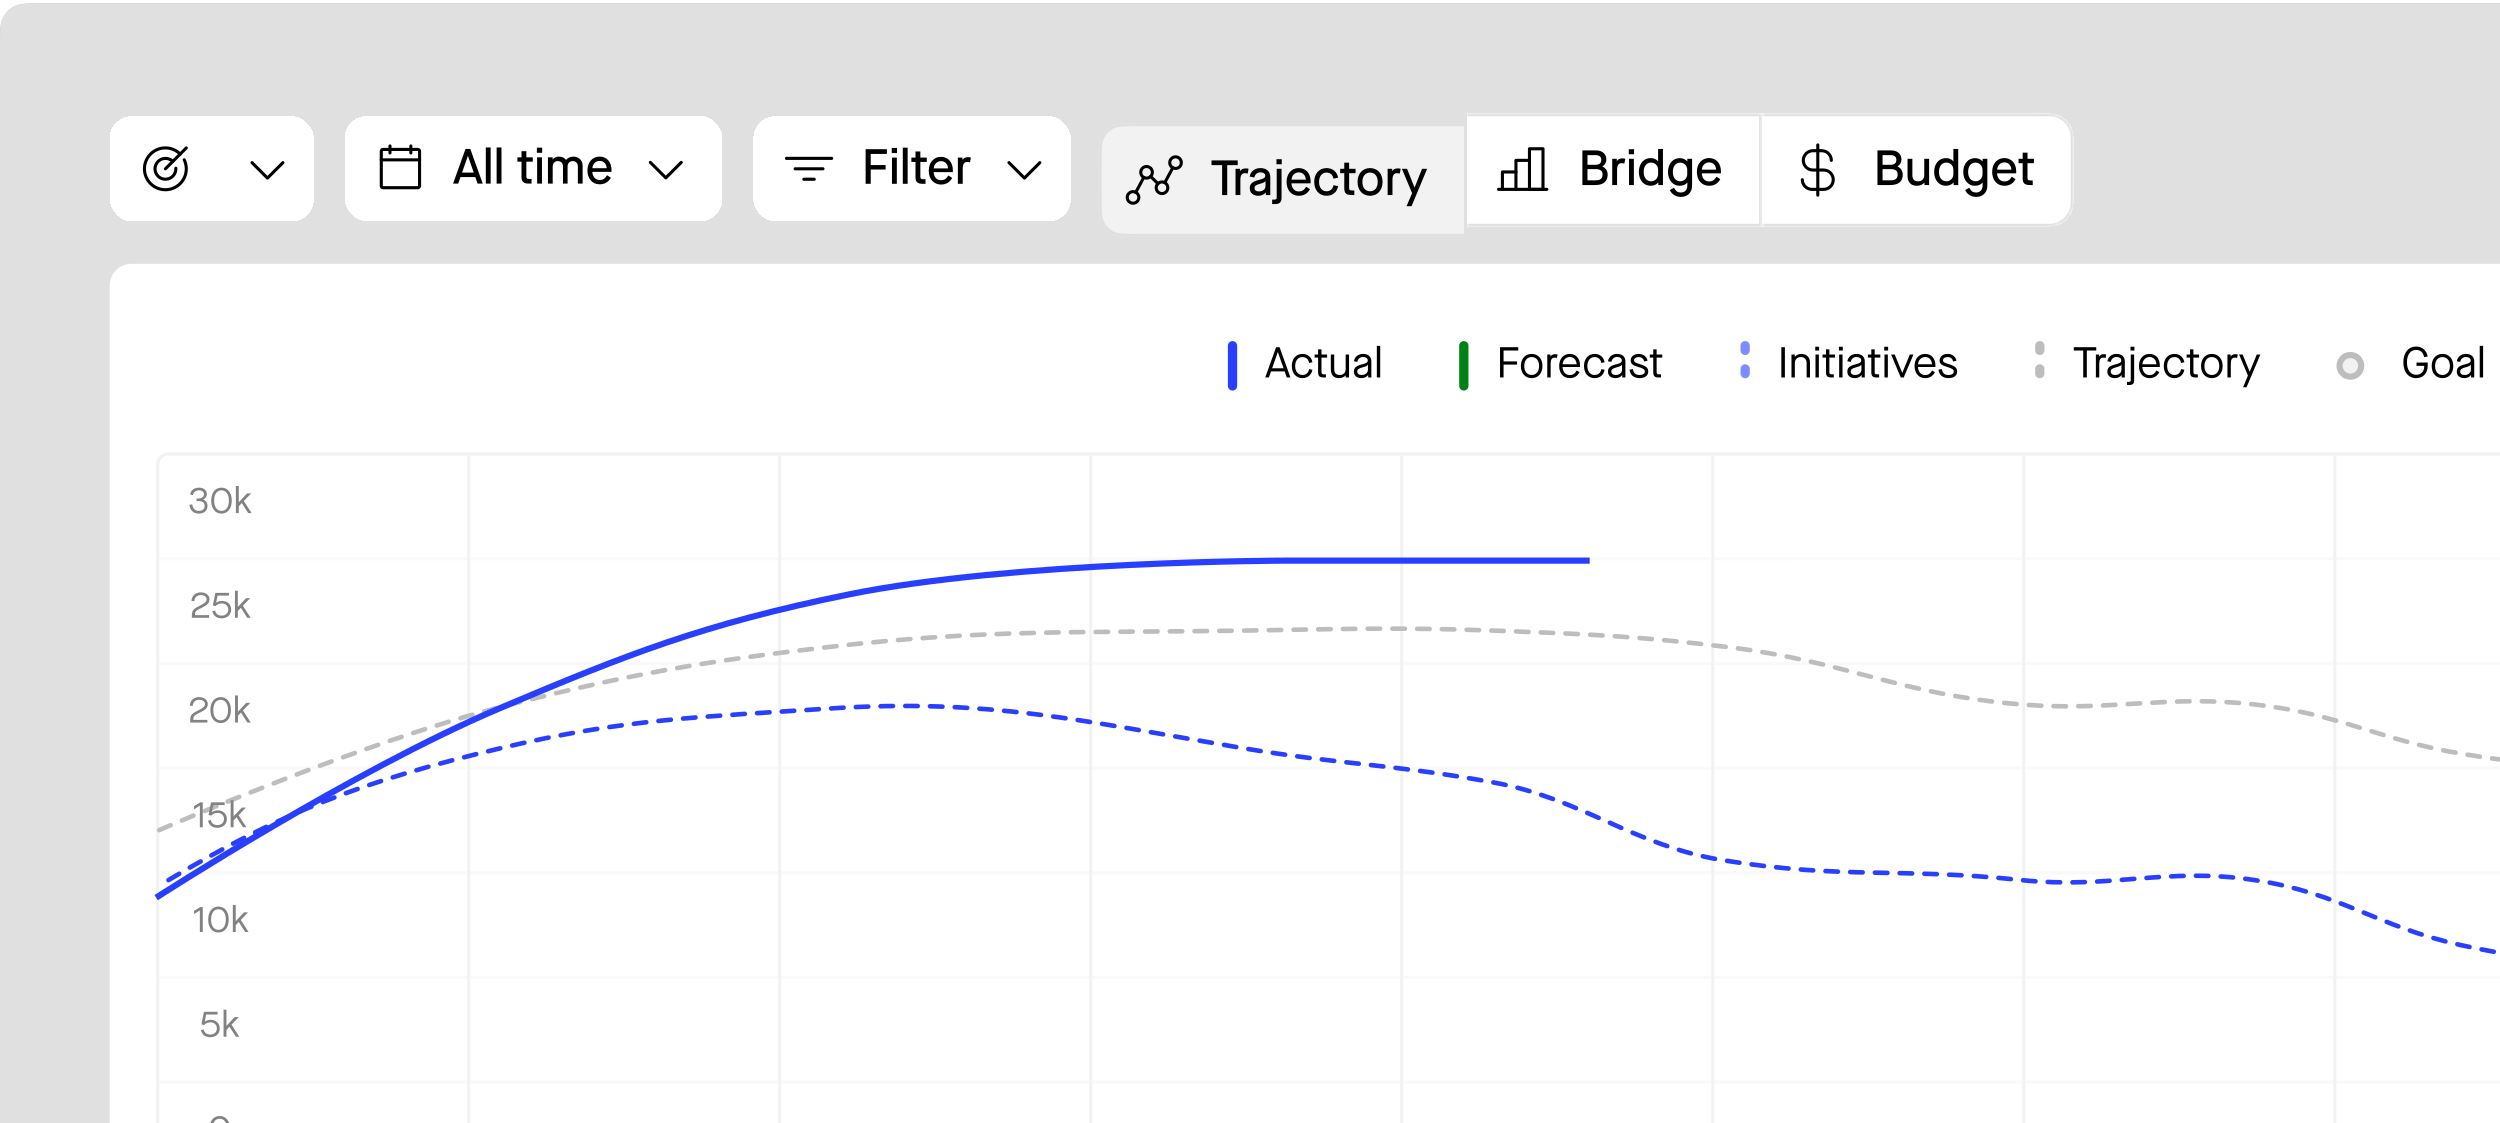 <?xml version="1.0" encoding="UTF-8"?> <svg xmlns="http://www.w3.org/2000/svg" width="750" height="337" viewBox="0 0 750 337" fill="none"><g filter="url(#filter0_d_6198_173299)"><g clip-path="url(#clip0_6198_173299)"><path d="M0 12.8C0 8.32 0 6.079 0.872 4.368C1.639 2.863 2.863 1.639 4.368 0.872C6.079 0 8.32 0 12.8 0H750V336H0V12.8Z" fill="#BDBDBD"></path><path d="M0 8C0 3.582 3.582 0 8 0H859V496H0V8Z" fill="#E0E0E0"></path><rect x="32.464" y="77.672" width="1191.07" height="310.755" rx="6.957" fill="white"></rect><rect x="32.464" y="77.672" width="1191.07" height="310.755" rx="6.957" stroke="#E0E0E0" stroke-width="0.928"></rect><line x1="369.757" y1="102.718" x2="369.757" y2="114.777" stroke="#283FFF" stroke-width="2.783" stroke-linecap="round"></line><path d="M386.029 112.248L385.393 110.416H381.302L380.666 112.248H379.562L382.835 103.157H383.874L387.133 112.248H386.029ZM381.64 109.481H385.068L383.367 104.624H383.341L381.64 109.481ZM390.721 112.442C388.838 112.442 387.539 110.975 387.539 108.806C387.539 106.637 388.838 105.17 390.721 105.17C392.305 105.17 393.461 106.144 393.721 107.676L392.734 107.884C392.539 106.754 391.799 106.118 390.721 106.118C389.422 106.118 388.552 107.183 388.552 108.806C388.552 110.429 389.422 111.494 390.721 111.494C391.799 111.494 392.539 110.858 392.734 109.728L393.721 109.936C393.461 111.468 392.305 112.442 390.721 112.442ZM398.132 106.274H396.444V110.676C396.444 111.118 396.626 111.3 397.197 111.3H397.769V112.248H397.12C395.873 112.248 395.431 111.832 395.431 110.663V106.274H394.392V105.365H395.431V103.806H396.444V105.365H398.132V106.274ZM401.676 112.442C400.144 112.442 399.248 111.494 399.248 109.832V105.365H400.261V109.689C400.261 110.91 400.806 111.494 401.975 111.494C403.027 111.494 403.702 110.767 403.702 109.689V105.365H404.715V112.248H403.728V111.611H403.702C403.274 112.118 402.508 112.442 401.676 112.442ZM408.429 112.442C407.04 112.442 406.169 111.689 406.169 110.494C406.169 109.326 406.858 108.728 408.585 108.313C409.91 107.988 410.338 107.702 410.338 107.144C410.338 106.507 409.78 106.092 408.923 106.092C408.014 106.092 407.377 106.65 407.195 107.572L406.169 107.378C406.403 106.027 407.481 105.17 408.923 105.17C410.468 105.17 411.403 106.027 411.403 107.403V112.248H410.455V111.52H410.429C410.04 112.092 409.299 112.442 408.429 112.442ZM408.507 111.494C409.611 111.494 410.39 110.832 410.39 109.923V108.378H410.364C410.221 108.715 409.78 108.949 408.858 109.183C407.65 109.494 407.182 109.832 407.182 110.429C407.182 111.118 407.65 111.494 408.507 111.494ZM413.049 112.248V102.767H414.062V112.248H413.049Z" fill="black"></path><line x1="439.151" y1="102.718" x2="439.151" y2="114.777" stroke="#008113" stroke-width="2.783" stroke-linecap="round"></line><path d="M450.008 112.248V103.157H455.476V104.17H451.073V107.416H455.112V108.378H451.073V112.248H450.008ZM459.495 112.442C457.547 112.442 456.261 110.975 456.261 108.806C456.261 106.637 457.547 105.17 459.495 105.17C461.443 105.17 462.742 106.637 462.742 108.806C462.742 110.975 461.443 112.442 459.495 112.442ZM459.495 111.494C460.859 111.494 461.729 110.442 461.729 108.806C461.729 107.17 460.859 106.118 459.495 106.118C458.131 106.118 457.274 107.17 457.274 108.806C457.274 110.442 458.131 111.494 459.495 111.494ZM464.181 112.248V105.365H465.142V105.936H465.168C465.428 105.507 465.935 105.248 466.597 105.248C466.844 105.248 467.051 105.287 467.285 105.352L467.064 106.404C466.818 106.326 466.623 106.287 466.389 106.287C465.597 106.287 465.194 106.819 465.194 108.118V112.248H464.181ZM470.933 112.442C469.024 112.442 467.752 110.975 467.752 108.806C467.752 106.637 469.037 105.17 470.933 105.17C472.791 105.17 474.011 106.546 474.011 108.585V109.105H468.778C468.804 110.416 469.635 111.52 470.907 111.52C471.881 111.52 472.427 111.157 473.011 110.144L473.855 110.65C473.258 111.832 472.258 112.442 470.933 112.442ZM468.804 108.287H472.985C472.946 107.053 472.154 106.092 470.933 106.092C469.739 106.092 468.83 107.131 468.804 108.287ZM478.378 112.442C476.495 112.442 475.196 110.975 475.196 108.806C475.196 106.637 476.495 105.17 478.378 105.17C479.962 105.17 481.118 106.144 481.378 107.676L480.391 107.884C480.196 106.754 479.456 106.118 478.378 106.118C477.079 106.118 476.209 107.183 476.209 108.806C476.209 110.429 477.079 111.494 478.378 111.494C479.456 111.494 480.196 110.858 480.391 109.728L481.378 109.936C481.118 111.468 479.962 112.442 478.378 112.442ZM484.647 112.442C483.257 112.442 482.387 111.689 482.387 110.494C482.387 109.326 483.075 108.728 484.803 108.313C486.127 107.988 486.556 107.702 486.556 107.144C486.556 106.507 485.997 106.092 485.14 106.092C484.231 106.092 483.595 106.65 483.413 107.572L482.387 107.378C482.621 106.027 483.699 105.17 485.14 105.17C486.686 105.17 487.621 106.027 487.621 107.403V112.248H486.673V111.52H486.647C486.257 112.092 485.517 112.442 484.647 112.442ZM484.725 111.494C485.829 111.494 486.608 110.832 486.608 109.923V108.378H486.582C486.439 108.715 485.997 108.949 485.075 109.183C483.868 109.494 483.4 109.832 483.4 110.429C483.4 111.118 483.868 111.494 484.725 111.494ZM491.929 112.442C490.15 112.442 489.033 111.52 488.877 109.897L489.864 109.715C490.072 110.975 490.67 111.494 491.929 111.494C492.864 111.494 493.449 111.105 493.449 110.507C493.449 109.858 493.02 109.546 491.553 109.118C489.8 108.611 489.202 108.105 489.202 107.144C489.202 105.988 490.202 105.17 491.605 105.17C492.981 105.17 494.007 105.962 494.267 107.222L493.28 107.442C493.046 106.572 492.475 106.118 491.605 106.118C490.774 106.118 490.215 106.507 490.215 107.105C490.215 107.585 490.605 107.845 491.89 108.222C493.799 108.78 494.475 109.364 494.475 110.468C494.475 111.663 493.462 112.442 491.929 112.442ZM498.675 106.274H496.987V110.676C496.987 111.118 497.168 111.3 497.74 111.3H498.311V112.248H497.662C496.415 112.248 495.974 111.832 495.974 110.663V106.274H494.935V105.365H495.974V103.806H496.987V105.365H498.675V106.274Z" fill="black"></path><line x1="523.546" y1="102.718" x2="523.546" y2="114.777" stroke="#7E8CFF" stroke-width="2.783" stroke-linecap="round" stroke-dasharray="1.39 5.57"></line><path d="M534.403 112.248V103.157H535.468V112.248H534.403ZM537.441 112.248V105.365H538.428V106.001H538.454C538.869 105.507 539.648 105.17 540.389 105.17C541.986 105.17 542.999 106.196 542.999 107.793V112.248H541.986V107.923C541.986 106.806 541.337 106.118 540.272 106.118C539.181 106.118 538.454 106.858 538.454 107.923V112.248H537.441ZM544.566 104.157V103.027H545.735V104.157H544.566ZM544.644 112.248V105.365H545.657V112.248H544.644ZM550.501 106.274H548.813V110.676C548.813 111.118 548.995 111.3 549.566 111.3H550.137V112.248H549.488C548.241 112.248 547.8 111.832 547.8 110.663V106.274H546.761V105.365H547.8V103.806H548.813V105.365H550.501V106.274ZM551.668 104.157V103.027H552.837V104.157H551.668ZM551.746 112.248V105.365H552.759V112.248H551.746ZM556.46 112.442C555.071 112.442 554.201 111.689 554.201 110.494C554.201 109.326 554.889 108.728 556.616 108.313C557.941 107.988 558.369 107.702 558.369 107.144C558.369 106.507 557.811 106.092 556.954 106.092C556.045 106.092 555.408 106.65 555.227 107.572L554.201 107.378C554.434 106.027 555.512 105.17 556.954 105.17C558.499 105.17 559.434 106.027 559.434 107.403V112.248H558.486V111.52H558.46C558.071 112.092 557.331 112.442 556.46 112.442ZM556.538 111.494C557.642 111.494 558.421 110.832 558.421 109.923V108.378H558.395C558.253 108.715 557.811 108.949 556.889 109.183C555.681 109.494 555.214 109.832 555.214 110.429C555.214 111.118 555.681 111.494 556.538 111.494ZM564.097 106.274H562.408V110.676C562.408 111.118 562.59 111.3 563.162 111.3H563.733V112.248H563.084C561.837 112.248 561.395 111.832 561.395 110.663V106.274H560.356V105.365H561.395V103.806H562.408V105.365H564.097V106.274ZM565.264 104.157V103.027H566.433V104.157H565.264ZM565.342 112.248V105.365H566.355V112.248H565.342ZM570.238 112.248L567.329 105.365H568.42L570.666 110.858H570.692L572.939 105.365H574.03L571.121 112.248H570.238ZM577.547 112.442C575.638 112.442 574.366 110.975 574.366 108.806C574.366 106.637 575.651 105.17 577.547 105.17C579.405 105.17 580.625 106.546 580.625 108.585V109.105H575.392C575.418 110.416 576.249 111.52 577.522 111.52C578.496 111.52 579.041 111.157 579.625 110.144L580.47 110.65C579.872 111.832 578.872 112.442 577.547 112.442ZM575.418 108.287H579.599C579.56 107.053 578.768 106.092 577.547 106.092C576.353 106.092 575.444 107.131 575.418 108.287ZM584.605 112.442C582.826 112.442 581.709 111.52 581.554 109.897L582.541 109.715C582.748 110.975 583.346 111.494 584.605 111.494C585.541 111.494 586.125 111.105 586.125 110.507C586.125 109.858 585.696 109.546 584.229 109.118C582.476 108.611 581.878 108.105 581.878 107.144C581.878 105.988 582.878 105.17 584.281 105.17C585.657 105.17 586.683 105.962 586.943 107.222L585.956 107.442C585.722 106.572 585.151 106.118 584.281 106.118C583.45 106.118 582.891 106.507 582.891 107.105C582.891 107.585 583.281 107.845 584.567 108.222C586.476 108.78 587.151 109.364 587.151 110.468C587.151 111.663 586.138 112.442 584.605 112.442Z" fill="black"></path><line x1="611.94" y1="102.718" x2="611.94" y2="114.777" stroke="#BDBDBD" stroke-width="2.783" stroke-linecap="round" stroke-dasharray="1.39 5.57"></line><path d="M624.966 112.248V104.17H622.135V103.157H628.875V104.17H626.044V112.248H624.966ZM628.765 112.248V105.365H629.726V105.936H629.752C630.012 105.507 630.518 105.248 631.18 105.248C631.427 105.248 631.635 105.287 631.869 105.352L631.648 106.404C631.401 106.326 631.206 106.287 630.973 106.287C630.18 106.287 629.778 106.819 629.778 108.118V112.248H628.765ZM634.468 112.442C633.078 112.442 632.208 111.689 632.208 110.494C632.208 109.326 632.897 108.728 634.624 108.313C635.949 107.988 636.377 107.702 636.377 107.144C636.377 106.507 635.819 106.092 634.962 106.092C634.052 106.092 633.416 106.65 633.234 107.572L632.208 107.378C632.442 106.027 633.52 105.17 634.962 105.17C636.507 105.17 637.442 106.027 637.442 107.403V112.248H636.494V111.52H636.468C636.078 112.092 635.338 112.442 634.468 112.442ZM634.546 111.494C635.65 111.494 636.429 110.832 636.429 109.923V108.378H636.403C636.26 108.715 635.819 108.949 634.897 109.183C633.689 109.494 633.221 109.832 633.221 110.429C633.221 111.118 633.689 111.494 634.546 111.494ZM639.153 104.157V103.027H640.322V104.157H639.153ZM638.101 114.507V113.559H638.66C639.036 113.559 639.231 113.39 639.231 113.053V105.365H640.244V113.105C640.244 114.105 639.764 114.507 638.712 114.507H638.101ZM644.864 112.442C642.955 112.442 641.682 110.975 641.682 108.806C641.682 106.637 642.968 105.17 644.864 105.17C646.721 105.17 647.942 106.546 647.942 108.585V109.105H642.708C642.734 110.416 643.565 111.52 644.838 111.52C645.812 111.52 646.357 111.157 646.942 110.144L647.786 110.65C647.189 111.832 646.189 112.442 644.864 112.442ZM642.734 108.287H646.916C646.877 107.053 646.085 106.092 644.864 106.092C643.669 106.092 642.76 107.131 642.734 108.287ZM652.308 112.442C650.425 112.442 649.127 110.975 649.127 108.806C649.127 106.637 650.425 105.17 652.308 105.17C653.893 105.17 655.049 106.144 655.308 107.676L654.321 107.884C654.127 106.754 653.386 106.118 652.308 106.118C651.01 106.118 650.14 107.183 650.14 108.806C650.14 110.429 651.01 111.494 652.308 111.494C653.386 111.494 654.127 110.858 654.321 109.728L655.308 109.936C655.049 111.468 653.893 112.442 652.308 112.442ZM659.72 106.274H658.032V110.676C658.032 111.118 658.214 111.3 658.785 111.3H659.356V112.248H658.707C657.46 112.248 657.019 111.832 657.019 110.663V106.274H655.98V105.365H657.019V103.806H658.032V105.365H659.72V106.274ZM663.546 112.442C661.598 112.442 660.313 110.975 660.313 108.806C660.313 106.637 661.598 105.17 663.546 105.17C665.494 105.17 666.793 106.637 666.793 108.806C666.793 110.975 665.494 112.442 663.546 112.442ZM663.546 111.494C664.91 111.494 665.78 110.442 665.78 108.806C665.78 107.17 664.91 106.118 663.546 106.118C662.183 106.118 661.326 107.17 661.326 108.806C661.326 110.442 662.183 111.494 663.546 111.494ZM668.232 112.248V105.365H669.193V105.936H669.219C669.479 105.507 669.986 105.248 670.648 105.248C670.895 105.248 671.103 105.287 671.336 105.352L671.116 106.404C670.869 106.326 670.674 106.287 670.44 106.287C669.648 106.287 669.245 106.819 669.245 108.118V112.248H668.232ZM672.923 115.17L674.378 111.663L671.728 105.365H672.806L674.897 110.494H674.923L677.027 105.365H678.105L673.975 115.17H672.923Z" fill="black"></path><circle cx="705.118" cy="108.748" r="3.247" fill="#F2F2F2" stroke="#BDBDBD" stroke-width="1.855"></circle><path d="M724.839 112.442C722.515 112.442 721.008 110.585 721.008 107.702C721.008 104.819 722.515 102.962 724.839 102.962C726.657 102.962 728.021 104.144 728.294 105.962L727.229 106.157C726.969 104.728 726.125 103.975 724.839 103.975C723.138 103.975 722.086 105.404 722.086 107.702C722.086 110.001 723.138 111.429 724.839 111.429C726.398 111.429 727.307 110.416 727.268 108.767H724.956V107.754H728.32V108.676C728.32 110.975 726.969 112.442 724.839 112.442ZM732.739 112.442C730.791 112.442 729.506 110.975 729.506 108.806C729.506 106.637 730.791 105.17 732.739 105.17C734.687 105.17 735.986 106.637 735.986 108.806C735.986 110.975 734.687 112.442 732.739 112.442ZM732.739 111.494C734.103 111.494 734.973 110.442 734.973 108.806C734.973 107.17 734.103 106.118 732.739 106.118C731.376 106.118 730.519 107.17 730.519 108.806C730.519 110.442 731.376 111.494 732.739 111.494ZM739.299 112.442C737.909 112.442 737.039 111.689 737.039 110.494C737.039 109.326 737.727 108.728 739.455 108.313C740.779 107.988 741.208 107.702 741.208 107.144C741.208 106.507 740.649 106.092 739.792 106.092C738.883 106.092 738.247 106.65 738.065 107.572L737.039 107.378C737.273 106.027 738.351 105.17 739.792 105.17C741.338 105.17 742.273 106.027 742.273 107.403V112.248H741.325V111.52H741.299C740.909 112.092 740.169 112.442 739.299 112.442ZM739.377 111.494C740.481 111.494 741.26 110.832 741.26 109.923V108.378H741.234C741.091 108.715 740.649 108.949 739.727 109.183C738.52 109.494 738.052 109.832 738.052 110.429C738.052 111.118 738.52 111.494 739.377 111.494ZM743.919 112.248V102.767H744.932V112.248H743.919Z" fill="black"></path><g clip-path="url(#clip1_6198_173299)"><line x1="48.233" y1="135.218" x2="1166.95" y2="135.185" stroke="#F9F9F9" stroke-width="0.928" stroke-linecap="round"></line><line x1="48.233" y1="166.62" x2="1166.95" y2="166.587" stroke="#F9F9F9" stroke-width="0.928" stroke-linecap="round"></line><line x1="48.233" y1="198.022" x2="1166.95" y2="197.99" stroke="#F9F9F9" stroke-width="0.928" stroke-linecap="round"></line><line x1="48.233" y1="229.424" x2="1166.95" y2="229.392" stroke="#F9F9F9" stroke-width="0.928" stroke-linecap="round"></line><line x1="48.233" y1="260.826" x2="1166.95" y2="260.794" stroke="#F9F9F9" stroke-width="0.928" stroke-linecap="round"></line><line x1="48.233" y1="292.229" x2="1166.95" y2="292.196" stroke="#F9F9F9" stroke-width="0.928" stroke-linecap="round"></line><line x1="48.233" y1="323.631" x2="1166.95" y2="323.598" stroke="#F9F9F9" stroke-width="0.928" stroke-linecap="round"></line><line x1="47.306" y1="355.033" x2="47.306" y2="136.113" stroke="#F2F2F2" stroke-width="0.928" stroke-linecap="round"></line><line x1="140.609" y1="355.033" x2="140.609" y2="136.113" stroke="#F2F2F2" stroke-width="0.928" stroke-linecap="round"></line><line x1="233.913" y1="355.033" x2="233.913" y2="136.113" stroke="#F2F2F2" stroke-width="0.928" stroke-linecap="round"></line><line x1="327.217" y1="355.033" x2="327.217" y2="136.113" stroke="#F2F2F2" stroke-width="0.928" stroke-linecap="round"></line><line x1="420.521" y1="355.033" x2="420.521" y2="136.113" stroke="#F2F2F2" stroke-width="0.928" stroke-linecap="round"></line><line x1="513.824" y1="355.033" x2="513.824" y2="136.113" stroke="#F2F2F2" stroke-width="0.928" stroke-linecap="round"></line><line x1="607.128" y1="355.033" x2="607.128" y2="136.113" stroke="#F2F2F2" stroke-width="0.928" stroke-linecap="round"></line><line x1="700.432" y1="355.033" x2="700.432" y2="136.113" stroke="#F2F2F2" stroke-width="0.928" stroke-linecap="round"></line></g><rect x="47.306" y="135.185" width="1161.39" height="219.847" rx="3.247" stroke="#F2F2F2" stroke-width="0.928"></rect><path d="M50.553 263.018C84.521 242.772 107.954 233.494 150.886 223.293C187.398 214.618 210.002 214.12 248.578 211.571C296.631 208.395 325.142 215.38 371.947 223.293C403.24 228.584 416.769 228.071 447.923 233.713C474.547 238.534 490.139 252.766 516.958 257.082C552.959 262.876 569.759 259.175 606.344 263.018C633.335 265.853 649.664 258.994 676.312 263.018C702.451 266.966 712.917 276.944 738.36 282.555C787.954 293.491 819.781 285.847 871.697 289.718C903.736 292.108 921.52 304.392 955.476 308.604C999.338 314.045 1028.34 296.944 1073.3 303.058C1111.83 308.298 1129.72 317.421 1167.41 324.885" stroke="#283FFF" stroke-width="1.391" stroke-linecap="round" stroke-dasharray="3.71 3.71"></path><path d="M47.77 248.033C47.77 248.033 107.919 221.738 152.976 210.361C188.381 201.421 209.829 197.57 248.428 193.116C295.786 187.652 323.885 188.919 372.446 188.189C402.085 187.744 418.799 187.114 448.374 188.189C475.876 189.189 491.498 189.851 518.299 193.116C554.278 197.5 570.133 207.454 606.695 210.361C633.669 212.506 649.989 207.316 676.62 210.361C702.742 213.348 713.201 220.897 738.629 225.142C788.192 233.417 819.999 227.633 871.882 230.562C903.901 232.37 921.772 233.735 953.682 235.982C999.099 239.181 1024.85 240.225 1069.78 244.851C1108.29 248.815 1167.41 257.168 1167.41 257.168" stroke="#BDBDBD" stroke-width="1.391" stroke-linecap="round" stroke-dasharray="3.71 3.71"></path><path d="M46.842 268.3C46.842 268.3 105.907 230.086 149.902 211.476C188.324 195.223 211.023 186.234 254.355 177.382C304.042 167.231 386.353 167.189 386.353 167.189H476.908" stroke="#283FFF" stroke-width="1.855"></path><path d="M59.694 153.082C58.047 153.082 57.011 152.124 56.833 150.443L57.691 150.31C57.835 151.612 58.525 152.269 59.694 152.269C60.718 152.269 61.386 151.679 61.386 150.811C61.386 149.798 60.774 149.319 59.527 149.319H58.971V148.551H59.527C60.462 148.551 61.186 148.017 61.186 147.338C61.186 146.57 60.618 146.102 59.683 146.102C58.703 146.102 58.024 146.625 57.891 147.505L57.034 147.382C57.212 146.102 58.247 145.29 59.683 145.29C61.097 145.29 62.054 146.08 62.054 147.271C62.054 147.928 61.642 148.551 60.985 148.841V148.863C61.776 149.152 62.254 149.876 62.254 150.811C62.254 152.169 61.23 153.082 59.694 153.082ZM66.45 153.082C64.635 153.082 63.366 151.612 63.366 149.186C63.366 146.759 64.624 145.29 66.45 145.29C68.275 145.29 69.533 146.759 69.533 149.186C69.533 151.612 68.264 153.082 66.45 153.082ZM66.45 152.269C67.774 152.269 68.665 151.145 68.665 149.186C68.665 147.226 67.774 146.102 66.45 146.102C65.125 146.102 64.235 147.226 64.235 149.186C64.235 151.145 65.125 152.269 66.45 152.269ZM70.764 152.926V144.8H71.632V149.653H71.654L74.114 147.026H75.339L73.146 149.308L75.484 152.926H74.46L72.545 149.931H72.523L71.632 150.878V152.926H70.764Z" fill="#828282"></path><path d="M58.658 182.575C58.547 182.786 58.491 183.042 58.48 183.532H62.721V184.344H57.556V183.643C57.556 183.009 57.656 182.552 57.868 182.196C58.157 181.706 58.625 181.361 59.871 180.749C61.485 179.959 61.975 179.513 61.975 178.768C61.975 178.044 61.296 177.521 60.306 177.521C59.114 177.521 58.391 178.189 58.302 179.346L57.445 179.28C57.534 177.699 58.647 176.708 60.306 176.708C61.741 176.708 62.843 177.599 62.843 178.768C62.843 179.858 62.254 180.504 60.539 181.328C59.226 181.962 58.858 182.207 58.658 182.575ZM66.53 184.5C64.983 184.5 63.981 183.71 63.68 182.363L64.515 182.152C64.749 183.165 65.383 183.688 66.53 183.688C67.688 183.688 68.478 182.953 68.478 181.84C68.478 180.805 67.721 180.037 66.53 180.037C65.717 180.037 65.127 180.359 64.638 180.838L63.847 180.638L64.604 176.864H68.678V177.677H65.272L64.838 179.792L64.86 179.803C65.328 179.458 65.918 179.269 66.663 179.269C68.222 179.269 69.346 180.359 69.346 181.84C69.346 183.432 68.189 184.5 66.53 184.5ZM70.481 184.344V176.218H71.349V181.072H71.372L73.832 178.445H75.056L72.863 180.727L75.201 184.344H74.177L72.262 181.35H72.24L71.349 182.296V184.344H70.481Z" fill="#828282"></path><path d="M58.158 213.993C58.047 214.205 57.991 214.461 57.98 214.951H62.221V215.763H57.056V215.062C57.056 214.427 57.156 213.971 57.368 213.615C57.657 213.125 58.125 212.78 59.371 212.168C60.985 211.377 61.475 210.932 61.475 210.186C61.475 209.463 60.796 208.94 59.806 208.94C58.614 208.94 57.891 209.607 57.802 210.765L56.945 210.698C57.034 209.118 58.147 208.127 59.806 208.127C61.241 208.127 62.343 209.017 62.343 210.186C62.343 211.277 61.754 211.923 60.039 212.747C58.726 213.381 58.358 213.626 58.158 213.993ZM66.2 215.919C64.385 215.919 63.116 214.45 63.116 212.023C63.116 209.596 64.374 208.127 66.2 208.127C68.025 208.127 69.283 209.596 69.283 212.023C69.283 214.45 68.014 215.919 66.2 215.919ZM66.2 215.106C67.524 215.106 68.415 213.982 68.415 212.023C68.415 210.064 67.524 208.94 66.2 208.94C64.875 208.94 63.985 210.064 63.985 212.023C63.985 213.982 64.875 215.106 66.2 215.106ZM70.514 215.763V207.637H71.382V212.491H71.404L73.864 209.863H75.089L72.896 212.145L75.234 215.763H74.21L72.295 212.769H72.273L71.382 213.715V215.763H70.514Z" fill="#828282"></path><path d="M59.959 247.182V240.703L58.211 241.794V240.859L60.059 239.702H60.827V247.182H59.959ZM65.247 247.338C63.7 247.338 62.698 246.547 62.397 245.2L63.232 244.989C63.466 246.002 64.1 246.525 65.247 246.525C66.405 246.525 67.195 245.79 67.195 244.677C67.195 243.642 66.438 242.874 65.247 242.874C64.434 242.874 63.844 243.197 63.355 243.675L62.564 243.475L63.321 239.702H67.395V240.514H63.989L63.555 242.629L63.577 242.64C64.045 242.295 64.635 242.106 65.381 242.106C66.939 242.106 68.063 243.197 68.063 244.677C68.063 246.269 66.906 247.338 65.247 247.338ZM69.198 247.182V239.056H70.067V243.909H70.089L72.549 241.282H73.773L71.581 243.564L73.918 247.182H72.894L70.979 244.188H70.957L70.067 245.134V247.182H69.198Z" fill="#828282"></path><path d="M59.959 278.601V272.122L58.211 273.213V272.278L60.059 271.12H60.827V278.601H59.959ZM65.537 278.756C63.722 278.756 62.453 277.287 62.453 274.86C62.453 272.434 63.711 270.964 65.537 270.964C67.362 270.964 68.62 272.434 68.62 274.86C68.62 277.287 67.351 278.756 65.537 278.756ZM65.537 277.944C66.861 277.944 67.752 276.82 67.752 274.86C67.752 272.901 66.861 271.777 65.537 271.777C64.212 271.777 63.321 272.901 63.321 274.86C63.321 276.82 64.212 277.944 65.537 277.944ZM69.85 278.601V270.475H70.719V275.328H70.741L73.201 272.701H74.426L72.233 274.983L74.57 278.601H73.546L71.632 275.606H71.609L70.719 276.552V278.601H69.85Z" fill="#828282"></path><path d="M63.116 310.175C61.569 310.175 60.567 309.385 60.267 308.038L61.101 307.826C61.335 308.839 61.97 309.363 63.116 309.363C64.274 309.363 65.064 308.628 65.064 307.515C65.064 306.479 64.307 305.711 63.116 305.711C62.304 305.711 61.714 306.034 61.224 306.513L60.434 306.312L61.191 302.539H65.265V303.352H61.858L61.424 305.466L61.447 305.478C61.914 305.133 62.504 304.943 63.25 304.943C64.808 304.943 65.933 306.034 65.933 307.515C65.933 309.107 64.775 310.175 63.116 310.175ZM67.067 310.019V301.893H67.936V306.747H67.958L70.418 304.12H71.642L69.45 306.402L71.787 310.019H70.763L68.849 307.025H68.826L67.936 307.971V310.019H67.067Z" fill="#828282"></path><path d="M65.906 341.594C64.091 341.594 62.822 340.124 62.822 337.698C62.822 335.271 64.08 333.802 65.906 333.802C67.731 333.802 68.989 335.271 68.989 337.698C68.989 340.124 67.72 341.594 65.906 341.594ZM65.906 340.781C67.23 340.781 68.121 339.657 68.121 337.698C68.121 335.739 67.23 334.614 65.906 334.614C64.581 334.614 63.691 335.739 63.691 337.698C63.691 339.657 64.581 340.781 65.906 340.781Z" fill="#828282"></path><g filter="url(#filter1_d_6198_173299)"><rect x="32" y="31.945" width="63.079" height="33.395" rx="7.421" fill="white" shape-rendering="crispEdges"></rect><rect x="32.464" y="32.409" width="62.151" height="32.467" rx="6.957" stroke="#E0E0E0" stroke-width="0.928" shape-rendering="crispEdges"></rect><path d="M49.625 48.643L55.886 42.381" stroke="black" stroke-width="0.928" stroke-linecap="round" stroke-linejoin="round"></path><path d="M54.053 44.214C52.943 43.101 51.455 42.445 49.885 42.376C48.314 42.307 46.775 42.83 45.571 43.842C44.368 44.854 43.588 46.281 43.387 47.84C43.185 49.399 43.576 50.977 44.483 52.262C45.389 53.546 46.745 54.444 48.282 54.777C49.818 55.109 51.424 54.853 52.781 54.058C54.137 53.264 55.146 51.989 55.608 50.486C56.069 48.983 55.95 47.361 55.273 45.943" stroke="black" stroke-width="0.928" stroke-linecap="round" stroke-linejoin="round"></path><path d="M51.836 46.431C51.319 45.916 50.638 45.598 49.91 45.532C49.183 45.467 48.456 45.658 47.855 46.073C47.254 46.488 46.818 47.1 46.621 47.803C46.425 48.507 46.481 49.257 46.78 49.923C47.079 50.589 47.602 51.13 48.258 51.45C48.913 51.771 49.661 51.852 50.37 51.679C51.08 51.506 51.706 51.09 52.141 50.503C52.575 49.916 52.791 49.196 52.749 48.467" stroke="black" stroke-width="0.928" stroke-linecap="round" stroke-linejoin="round"></path><path d="M84.875 46.787L80.237 51.425L75.599 46.787" stroke="black" stroke-width="0.928" stroke-linecap="round" stroke-linejoin="round"></path></g><g filter="url(#filter2_d_6198_173299)"><rect x="102.5" y="31.945" width="115.169" height="33.395" rx="7.421" fill="white" shape-rendering="crispEdges"></rect><rect x="102.964" y="32.409" width="114.241" height="32.467" rx="6.957" stroke="#E0E0E0" stroke-width="0.928" shape-rendering="crispEdges"></rect><path d="M125.343 42.903H114.908C114.619 42.903 114.386 43.136 114.386 43.425V53.86C114.386 54.149 114.619 54.382 114.908 54.382H125.343C125.632 54.382 125.865 54.149 125.865 53.86V43.425C125.865 43.136 125.632 42.903 125.343 42.903Z" stroke="black" stroke-width="0.928" stroke-linecap="round" stroke-linejoin="round"></path><path d="M123.256 41.859V43.947" stroke="black" stroke-width="0.928" stroke-linecap="round" stroke-linejoin="round"></path><path d="M116.994 41.859V43.947" stroke="black" stroke-width="0.928" stroke-linecap="round" stroke-linejoin="round"></path><path d="M114.386 46.034H125.865" stroke="black" stroke-width="0.928" stroke-linecap="round" stroke-linejoin="round"></path><path d="M144.815 53.143H143.271L142.588 51.198H138.151L137.468 53.143H135.924L139.65 42.753H141.089L144.815 53.143ZM140.362 44.861L138.611 49.862H142.128L140.392 44.861H140.362ZM147.197 53.143H145.743V42.308H147.197V53.143ZM150.444 53.143H148.989V42.308H150.444V53.143ZM159.837 45.276V46.582H157.907V51.065C157.907 51.569 158.1 51.762 158.753 51.762H159.466V53.143H158.634C157.032 53.143 156.453 52.593 156.453 51.094V46.582H155.221V45.276H156.453V43.436H157.907V45.276H159.837ZM162.649 43.911H161.061V42.382H162.649V43.911ZM162.59 53.143H161.136V45.276H162.59V53.143ZM165.807 53.143H164.382V45.276H165.777V45.9H165.807C166.223 45.38 166.994 45.054 167.766 45.054C168.597 45.054 169.384 45.44 169.8 46.033H169.829C170.364 45.425 171.106 45.054 171.981 45.054C173.584 45.054 174.787 46.152 174.787 47.74V53.143H173.362V47.978C173.362 47.013 172.738 46.404 171.818 46.404C170.883 46.404 170.275 47.072 170.275 48.067V53.143H168.894V47.978C168.894 47.013 168.256 46.404 167.366 46.404C166.416 46.404 165.807 47.072 165.807 48.067V53.143ZM179.898 53.365C177.701 53.365 176.232 51.688 176.232 49.209C176.232 46.746 177.716 45.054 179.883 45.054C182.035 45.054 183.445 46.657 183.445 49.031V49.64H177.701C177.745 51.005 178.577 52.074 179.883 52.074C180.877 52.074 181.471 51.688 182.124 50.634L183.252 51.391C182.554 52.697 181.397 53.365 179.898 53.365ZM177.731 48.527H182.005C181.946 47.265 181.144 46.345 179.883 46.345C178.68 46.345 177.76 47.339 177.731 48.527Z" fill="black"></path><path d="M204.375 46.787L199.737 51.425L195.099 46.787" stroke="black" stroke-width="0.928" stroke-linecap="round" stroke-linejoin="round"></path></g><g filter="url(#filter3_d_6198_173299)"><rect x="225.09" y="31.945" width="97.079" height="33.395" rx="7.421" fill="white" shape-rendering="crispEdges"></rect><rect x="225.554" y="32.409" width="96.151" height="32.467" rx="6.957" stroke="#E0E0E0" stroke-width="0.928" shape-rendering="crispEdges"></rect><path d="M238.54 48.643H246.889" stroke="black" stroke-width="0.928" stroke-linecap="round" stroke-linejoin="round"></path><path d="M235.932 45.512H249.498" stroke="black" stroke-width="0.928" stroke-linecap="round" stroke-linejoin="round"></path><path d="M241.149 51.773H244.28" stroke="black" stroke-width="0.928" stroke-linecap="round" stroke-linejoin="round"></path><path d="M261.215 53.143H259.687V42.753H266.069V44.178H261.215V47.517H265.683V48.868H261.215V53.143ZM269.107 43.911H267.519V42.382H269.107V43.911ZM269.048 53.143H267.593V45.276H269.048V53.143ZM272.295 53.143H270.84V42.308H272.295V53.143ZM278.035 45.276V46.582H276.105V51.065C276.105 51.569 276.298 51.762 276.951 51.762H277.664V53.143H276.833C275.23 53.143 274.651 52.593 274.651 51.094V46.582H273.419V45.276H274.651V43.436H276.105V45.276H278.035ZM282.297 53.365C280.1 53.365 278.631 51.688 278.631 49.209C278.631 46.746 280.115 45.054 282.282 45.054C284.434 45.054 285.844 46.657 285.844 49.031V49.64H280.1C280.145 51.005 280.976 52.074 282.282 52.074C283.277 52.074 283.87 51.688 284.523 50.634L285.651 51.391C284.954 52.697 283.796 53.365 282.297 53.365ZM280.13 48.527H284.405C284.345 47.265 283.544 46.345 282.282 46.345C281.08 46.345 280.16 47.339 280.13 48.527ZM288.818 53.143H287.363V45.276H288.729V45.929H288.759C289.07 45.44 289.664 45.143 290.406 45.143C290.733 45.143 291 45.187 291.282 45.261L291 46.716C290.688 46.627 290.451 46.582 290.183 46.582C289.278 46.582 288.818 47.191 288.818 48.571V53.143Z" fill="black"></path><path d="M311.965 46.787L307.327 51.425L302.688 46.787" stroke="black" stroke-width="0.928" stroke-linecap="round" stroke-linejoin="round"></path></g><g filter="url(#filter4_ii_6198_173299)"><path d="M329.589 43.819C329.589 39.663 329.589 37.585 330.398 35.997C331.109 34.601 332.244 33.466 333.641 32.754C335.228 31.945 337.306 31.945 341.462 31.945H440.115V66.077H341.462C337.306 66.077 335.228 66.077 333.641 65.268C332.244 64.556 331.109 63.421 330.398 62.025C329.589 60.437 329.589 58.359 329.589 54.203V43.819Z" fill="#F2F2F2"></path><path d="M330.053 43.819C330.053 41.733 330.053 40.197 330.152 38.983C330.251 37.774 330.445 36.925 330.811 36.208C331.478 34.899 332.542 33.834 333.851 33.167C334.569 32.802 335.417 32.608 336.626 32.509C337.84 32.41 339.377 32.409 341.462 32.409H439.651V65.613H341.462C339.377 65.613 337.84 65.613 336.626 65.513C335.417 65.415 334.569 65.22 333.851 64.855C332.542 64.188 331.478 63.123 330.811 61.814C330.445 61.097 330.251 60.248 330.152 59.039C330.053 57.825 330.053 56.289 330.053 54.203V43.819Z" stroke="#E0E0E0" stroke-width="0.928"></path><path d="M339.908 55.968C340.869 55.968 341.648 55.19 341.648 54.229C341.648 53.269 340.869 52.49 339.908 52.49C338.948 52.49 338.169 53.269 338.169 54.229C338.169 55.19 338.948 55.968 339.908 55.968Z" stroke="black" stroke-width="0.928" stroke-linecap="round" stroke-linejoin="round"></path><path d="M343.967 48.431C344.927 48.431 345.706 47.653 345.706 46.692C345.706 45.731 344.927 44.953 343.967 44.953C343.006 44.953 342.228 45.731 342.228 46.692C342.228 47.653 343.006 48.431 343.967 48.431Z" stroke="black" stroke-width="0.928" stroke-linecap="round" stroke-linejoin="round"></path><path d="M348.605 53.069C349.565 53.069 350.344 52.291 350.344 51.33C350.344 50.37 349.565 49.591 348.605 49.591C347.644 49.591 346.865 50.37 346.865 51.33C346.865 52.291 347.644 53.069 348.605 53.069Z" stroke="black" stroke-width="0.928" stroke-linecap="round" stroke-linejoin="round"></path><path d="M352.663 45.532C353.624 45.532 354.402 44.754 354.402 43.793C354.402 42.832 353.624 42.054 352.663 42.054C351.703 42.054 350.924 42.832 350.924 43.793C350.924 44.754 351.703 45.532 352.663 45.532Z" stroke="black" stroke-width="0.928" stroke-linecap="round" stroke-linejoin="round"></path><path d="M343.14 48.221L340.734 52.7" stroke="black" stroke-width="0.928" stroke-linecap="round" stroke-linejoin="round"></path><path d="M347.372 50.098L345.198 47.924" stroke="black" stroke-width="0.928" stroke-linecap="round" stroke-linejoin="round"></path><path d="M351.837 45.322L349.431 49.801" stroke="black" stroke-width="0.928" stroke-linecap="round" stroke-linejoin="round"></path><path d="M368.163 53.511H366.635V44.546H363.458V43.122H371.31V44.546H368.163V53.511ZM372.112 53.511H370.658V45.645H372.023V46.298H372.053C372.364 45.808 372.958 45.511 373.7 45.511C374.027 45.511 374.294 45.556 374.576 45.63L374.294 47.084C373.982 46.995 373.745 46.951 373.478 46.951C372.572 46.951 372.112 47.559 372.112 48.94V53.511ZM377.51 53.734C375.936 53.734 374.927 52.843 374.927 51.463C374.927 50.142 375.699 49.444 377.703 48.969C379.127 48.613 379.573 48.316 379.573 47.752C379.573 47.114 379.023 46.699 378.133 46.699C377.168 46.699 376.5 47.277 376.307 48.257L374.897 47.96C375.165 46.416 376.441 45.422 378.133 45.422C379.958 45.422 381.086 46.446 381.086 48.108V53.511H379.751V52.754H379.721C379.231 53.377 378.43 53.734 377.51 53.734ZM377.688 52.428C378.831 52.428 379.647 51.775 379.647 50.854V49.296H379.617C379.469 49.637 379.009 49.875 378.074 50.127C376.827 50.439 376.352 50.78 376.352 51.374C376.352 52.056 376.827 52.428 377.688 52.428ZM384.525 44.279H382.937V42.751H384.525V44.279ZM382.432 56.227H381.646V54.877H382.343C382.818 54.877 383.011 54.684 383.011 54.298V45.645H384.466V54.357C384.466 55.693 383.827 56.227 382.432 56.227ZM389.637 53.734C387.44 53.734 385.971 52.056 385.971 49.578C385.971 47.114 387.455 45.422 389.622 45.422C391.774 45.422 393.184 47.025 393.184 49.4V50.008H387.44C387.485 51.374 388.316 52.442 389.622 52.442C390.616 52.442 391.21 52.056 391.863 51.003L392.991 51.76C392.294 53.066 391.136 53.734 389.637 53.734ZM387.47 48.895H391.744C391.685 47.633 390.884 46.713 389.622 46.713C388.42 46.713 387.5 47.708 387.47 48.895ZM397.957 53.734C395.775 53.734 394.262 52.056 394.262 49.578C394.262 47.099 395.775 45.422 397.957 45.422C399.783 45.422 401.148 46.535 401.43 48.316L400.035 48.598C399.827 47.426 399.056 46.773 397.957 46.773C396.607 46.773 395.716 47.856 395.716 49.578C395.716 51.3 396.607 52.383 397.957 52.383C399.07 52.383 399.827 51.73 400.035 50.557L401.43 50.839C401.148 52.62 399.783 53.734 397.957 53.734ZM406.667 45.645V46.951H404.737V51.433C404.737 51.938 404.93 52.131 405.583 52.131H406.296V53.511H405.464C403.861 53.511 403.283 52.962 403.283 51.463V46.951H402.051V45.645H403.283V43.804H404.737V45.645H406.667ZM411.018 53.734C408.762 53.734 407.263 52.056 407.263 49.578C407.263 47.099 408.762 45.422 411.018 45.422C413.259 45.422 414.773 47.099 414.773 49.578C414.773 52.056 413.259 53.734 411.018 53.734ZM411.018 52.383C412.443 52.383 413.318 51.3 413.318 49.578C413.318 47.856 412.443 46.773 411.018 46.773C409.593 46.773 408.717 47.856 408.717 49.578C408.717 51.3 409.593 52.383 411.018 52.383ZM417.74 53.511H416.285V45.645H417.651V46.298H417.68C417.992 45.808 418.586 45.511 419.328 45.511C419.654 45.511 419.921 45.556 420.203 45.63L419.921 47.084C419.61 46.995 419.372 46.951 419.105 46.951C418.2 46.951 417.74 47.559 417.74 48.94V53.511ZM423.465 56.85H421.966L423.629 52.962L420.571 45.645H422.115L424.356 51.24H424.386L426.612 45.645H428.141L423.465 56.85Z" fill="black"></path></g><g filter="url(#filter5_d_6198_173299)"><mask id="path-72-inside-1_6198_173299" fill="white"><path d="M440.115 31.945H528.641V66.077H440.115V31.945Z"></path></mask><path d="M440.115 31.945H528.641V66.077H440.115V31.945Z" fill="white" shape-rendering="crispEdges"></path><path d="M528.641 31.945H529.569V31.018H528.641V31.945ZM528.641 66.077V67.004H529.569V66.077H528.641ZM440.115 32.873H528.641V31.018H440.115V32.873ZM527.714 31.945V66.077H529.569V31.945H527.714ZM528.641 65.149H440.115V67.004H528.641V65.149Z" fill="#E0E0E0" mask="url(#path-72-inside-1_6198_173299)"></path><path d="M464.059 54.809H449.564" stroke="black" stroke-width="0.928" stroke-linecap="round" stroke-linejoin="round"></path><path d="M454.782 54.809V46.112H458.841" stroke="black" stroke-width="0.928" stroke-linecap="round" stroke-linejoin="round"></path><path d="M462.899 42.633H458.841V54.809H462.899V42.633Z" stroke="black" stroke-width="0.928" stroke-linecap="round" stroke-linejoin="round"></path><path d="M450.724 54.809V49.591H454.782" stroke="black" stroke-width="0.928" stroke-linecap="round" stroke-linejoin="round"></path><path d="M478.556 53.511H474.712V43.122H478.868C480.678 43.122 481.91 44.22 481.91 45.838C481.91 46.758 481.48 47.5 480.723 47.916V47.945C481.717 48.376 482.296 49.266 482.296 50.394C482.296 52.442 481.02 53.511 478.556 53.511ZM476.241 44.532V47.441H478.615C479.803 47.441 480.382 46.951 480.382 45.971C480.382 45.021 479.773 44.532 478.615 44.532H476.241ZM476.241 48.732V52.101H478.556C480.1 52.101 480.768 51.581 480.768 50.379C480.768 49.236 480.114 48.732 478.586 48.732H476.241ZM485.117 53.511H483.662V45.645H485.028V46.298H485.058C485.369 45.808 485.963 45.511 486.705 45.511C487.032 45.511 487.299 45.556 487.581 45.63L487.299 47.084C486.987 46.995 486.75 46.951 486.482 46.951C485.577 46.951 485.117 47.559 485.117 48.94V53.511ZM490.22 44.279H488.632V42.751H490.22V44.279ZM490.161 53.511H488.706V45.645H490.161V53.511ZM495.174 53.734C493.126 53.734 491.656 52.027 491.656 49.578C491.656 47.129 493.126 45.422 495.189 45.422C496.109 45.422 496.895 45.793 497.4 46.357H497.43V42.676H498.884V53.511H497.504V52.754H497.474C496.985 53.363 496.139 53.734 495.174 53.734ZM495.352 52.383C496.51 52.383 497.43 51.448 497.43 50.261V48.88C497.43 47.693 496.51 46.773 495.307 46.773C493.972 46.773 493.111 47.856 493.111 49.578C493.111 51.3 493.986 52.383 495.352 52.383ZM504.27 57.073C502.756 57.073 501.524 56.301 500.96 55.01L502.192 54.312C502.712 55.351 503.276 55.752 504.27 55.752C505.472 55.752 506.199 54.936 506.199 53.615V52.754H506.17C505.724 53.377 504.893 53.734 503.914 53.734C501.851 53.734 500.396 52.012 500.396 49.578C500.396 47.159 501.851 45.437 503.929 45.437C504.819 45.437 505.65 45.793 506.17 46.402H506.199V45.645H507.624V53.689C507.624 55.722 506.303 57.073 504.27 57.073ZM504.092 52.383C505.264 52.383 506.17 51.448 506.17 50.261V48.91C506.17 47.723 505.25 46.788 504.047 46.788C502.712 46.788 501.851 47.886 501.851 49.578C501.851 51.3 502.726 52.383 504.092 52.383ZM512.73 53.734C510.533 53.734 509.064 52.056 509.064 49.578C509.064 47.114 510.548 45.422 512.715 45.422C514.867 45.422 516.277 47.025 516.277 49.4V50.008H510.533C510.578 51.374 511.409 52.442 512.715 52.442C513.709 52.442 514.303 52.056 514.956 51.003L516.084 51.76C515.386 53.066 514.229 53.734 512.73 53.734ZM510.563 48.895H514.837C514.778 47.633 513.976 46.713 512.715 46.713C511.513 46.713 510.592 47.708 510.563 48.895Z" fill="black"></path></g><g filter="url(#filter6_d_6198_173299)"><mask id="path-79-inside-2_6198_173299" fill="white"><path d="M528.641 31.945H610.293C614.449 31.945 616.527 31.945 618.115 32.754C619.511 33.466 620.646 34.601 621.358 35.997C622.167 37.585 622.167 39.663 622.167 43.819V54.203C622.167 58.359 622.167 60.437 621.358 62.025C620.646 63.421 619.511 64.556 618.115 65.268C616.527 66.077 614.449 66.077 610.293 66.077H528.641V31.945Z"></path></mask><path d="M528.641 31.945H610.293C614.449 31.945 616.527 31.945 618.115 32.754C619.511 33.466 620.646 34.601 621.358 35.997C622.167 37.585 622.167 39.663 622.167 43.819V54.203C622.167 58.359 622.167 60.437 621.358 62.025C620.646 63.421 619.511 64.556 618.115 65.268C616.527 66.077 614.449 66.077 610.293 66.077H528.641V31.945Z" fill="white" shape-rendering="crispEdges"></path><path d="M528.641 31.018H614.746C619.357 31.018 623.094 34.755 623.094 39.366H621.239C621.239 35.78 618.332 32.873 614.746 32.873H528.641V31.018ZM623.094 58.656C623.094 63.267 619.357 67.004 614.746 67.004H528.641V65.149H614.746C618.332 65.149 621.239 62.242 621.239 58.656L623.094 58.656ZM528.641 66.077V31.945V66.077ZM614.746 31.018C619.357 31.018 623.094 34.755 623.094 39.366V58.656C623.094 63.267 619.357 67.004 614.746 67.004V65.149C618.332 65.149 621.239 62.242 621.239 58.656V39.366C621.239 35.78 618.332 32.873 614.746 32.873V31.018Z" fill="#E0E0E0" mask="url(#path-79-inside-2_6198_173299)"></path><path d="M545.338 41.474V56.548" stroke="black" stroke-width="0.928" stroke-linecap="round" stroke-linejoin="round"></path><path d="M549.396 46.112C549.396 45.731 549.321 45.355 549.175 45.003C549.029 44.651 548.816 44.332 548.547 44.062C548.277 43.793 547.958 43.58 547.606 43.434C547.255 43.288 546.878 43.213 546.497 43.213H543.888C543.119 43.213 542.382 43.519 541.838 44.062C541.295 44.606 540.989 45.343 540.989 46.112C540.989 46.881 541.295 47.618 541.838 48.162C542.382 48.706 543.119 49.011 543.888 49.011H547.077C547.845 49.011 548.583 49.316 549.126 49.86C549.67 50.404 549.975 51.141 549.975 51.91C549.975 52.679 549.67 53.416 549.126 53.96C548.583 54.503 547.845 54.809 547.077 54.809H543.598C542.829 54.809 542.092 54.503 541.548 53.96C541.005 53.416 540.699 52.679 540.699 51.91" stroke="black" stroke-width="0.928" stroke-linecap="round" stroke-linejoin="round"></path><path d="M567.081 53.511H563.237V43.122H567.393C569.204 43.122 570.436 44.22 570.436 45.838C570.436 46.758 570.005 47.5 569.248 47.916V47.945C570.243 48.376 570.822 49.266 570.822 50.394C570.822 52.442 569.545 53.511 567.081 53.511ZM564.766 44.532V47.441H567.141C568.328 47.441 568.907 46.951 568.907 45.971C568.907 45.021 568.298 44.532 567.141 44.532H564.766ZM564.766 48.732V52.101H567.081C568.625 52.101 569.293 51.581 569.293 50.379C569.293 49.236 568.64 48.732 567.111 48.732H564.766ZM575.049 53.734C573.283 53.734 572.259 52.65 572.259 50.765V45.645H573.713V50.498C573.713 51.775 574.292 52.383 575.479 52.383C576.578 52.383 577.275 51.641 577.275 50.498V45.645H578.73V53.511H577.335V52.813H577.305C576.815 53.377 575.969 53.734 575.049 53.734ZM583.757 53.734C581.709 53.734 580.24 52.027 580.24 49.578C580.24 47.129 581.709 45.422 583.772 45.422C584.692 45.422 585.479 45.793 585.983 46.357H586.013V42.676H587.468V53.511H586.087V52.754H586.058C585.568 53.363 584.722 53.734 583.757 53.734ZM583.935 52.383C585.093 52.383 586.013 51.448 586.013 50.261V48.88C586.013 47.693 585.093 46.773 583.891 46.773C582.555 46.773 581.694 47.856 581.694 49.578C581.694 51.3 582.57 52.383 583.935 52.383ZM592.853 57.073C591.339 57.073 590.108 56.301 589.544 55.01L590.775 54.312C591.295 55.351 591.859 55.752 592.853 55.752C594.056 55.752 594.783 54.936 594.783 53.615V52.754H594.753C594.308 53.377 593.477 53.734 592.497 53.734C590.434 53.734 588.98 52.012 588.98 49.578C588.98 47.159 590.434 45.437 592.512 45.437C593.402 45.437 594.234 45.793 594.753 46.402H594.783V45.645H596.208V53.689C596.208 55.722 594.887 57.073 592.853 57.073ZM592.675 52.383C593.848 52.383 594.753 51.448 594.753 50.261V48.91C594.753 47.723 593.833 46.788 592.631 46.788C591.295 46.788 590.434 47.886 590.434 49.578C590.434 51.3 591.31 52.383 592.675 52.383ZM601.313 53.734C599.116 53.734 597.647 52.056 597.647 49.578C597.647 47.114 599.131 45.422 601.298 45.422C603.45 45.422 604.86 47.025 604.86 49.4V50.008H599.116C599.161 51.374 599.992 52.442 601.298 52.442C602.293 52.442 602.886 52.056 603.539 51.003L604.667 51.76C603.97 53.066 602.812 53.734 601.313 53.734ZM599.146 48.895H603.421C603.361 47.633 602.56 46.713 601.298 46.713C600.096 46.713 599.176 47.708 599.146 48.895ZM610.183 45.645V46.951H608.253V51.433C608.253 51.938 608.446 52.131 609.099 52.131H609.812V53.511H608.98C607.377 53.511 606.799 52.962 606.799 51.463V46.951H605.567V45.645H606.799V43.804H608.253V45.645H610.183Z" fill="black"></path></g></g></g><defs><filter id="filter0_d_6198_173299" x="0" y="0" width="750" height="337" filterUnits="userSpaceOnUse" color-interpolation-filters="sRGB"><feFlood flood-opacity="0" result="BackgroundImageFix"></feFlood><feColorMatrix in="SourceAlpha" type="matrix" values="0 0 0 0 0 0 0 0 0 0 0 0 0 0 0 0 0 0 127 0" result="hardAlpha"></feColorMatrix><feOffset dy="1"></feOffset><feComposite in2="hardAlpha" operator="out"></feComposite><feColorMatrix type="matrix" values="0 0 0 0 0 0 0 0 0 0 0 0 0 0 0 0 0 0 0.03 0"></feColorMatrix><feBlend mode="normal" in2="BackgroundImageFix" result="effect1_dropShadow_6198_173299"></feBlend><feBlend mode="normal" in="SourceGraphic" in2="effect1_dropShadow_6198_173299" result="shape"></feBlend></filter><filter id="filter1_d_6198_173299" x="32" y="31.945" width="63.078" height="34.395" filterUnits="userSpaceOnUse" color-interpolation-filters="sRGB"><feFlood flood-opacity="0" result="BackgroundImageFix"></feFlood><feColorMatrix in="SourceAlpha" type="matrix" values="0 0 0 0 0 0 0 0 0 0 0 0 0 0 0 0 0 0 127 0" result="hardAlpha"></feColorMatrix><feOffset dy="1"></feOffset><feComposite in2="hardAlpha" operator="out"></feComposite><feColorMatrix type="matrix" values="0 0 0 0 0 0 0 0 0 0 0 0 0 0 0 0 0 0 0.03 0"></feColorMatrix><feBlend mode="normal" in2="BackgroundImageFix" result="effect1_dropShadow_6198_173299"></feBlend><feBlend mode="normal" in="SourceGraphic" in2="effect1_dropShadow_6198_173299" result="shape"></feBlend></filter><filter id="filter2_d_6198_173299" x="102.5" y="31.945" width="115.169" height="34.322" filterUnits="userSpaceOnUse" color-interpolation-filters="sRGB"><feFlood flood-opacity="0" result="BackgroundImageFix"></feFlood><feColorMatrix in="SourceAlpha" type="matrix" values="0 0 0 0 0 0 0 0 0 0 0 0 0 0 0 0 0 0 127 0" result="hardAlpha"></feColorMatrix><feOffset dy="0.928"></feOffset><feComposite in2="hardAlpha" operator="out"></feComposite><feColorMatrix type="matrix" values="0 0 0 0 0 0 0 0 0 0 0 0 0 0 0 0 0 0 0.03 0"></feColorMatrix><feBlend mode="normal" in2="BackgroundImageFix" result="effect1_dropShadow_6198_173299"></feBlend><feBlend mode="normal" in="SourceGraphic" in2="effect1_dropShadow_6198_173299" result="shape"></feBlend></filter><filter id="filter3_d_6198_173299" x="225.09" y="31.945" width="97.078" height="34.395" filterUnits="userSpaceOnUse" color-interpolation-filters="sRGB"><feFlood flood-opacity="0" result="BackgroundImageFix"></feFlood><feColorMatrix in="SourceAlpha" type="matrix" values="0 0 0 0 0 0 0 0 0 0 0 0 0 0 0 0 0 0 127 0" result="hardAlpha"></feColorMatrix><feOffset dy="1"></feOffset><feComposite in2="hardAlpha" operator="out"></feComposite><feColorMatrix type="matrix" values="0 0 0 0 0 0 0 0 0 0 0 0 0 0 0 0 0 0 0.03 0"></feColorMatrix><feBlend mode="normal" in2="BackgroundImageFix" result="effect1_dropShadow_6198_173299"></feBlend><feBlend mode="normal" in="SourceGraphic" in2="effect1_dropShadow_6198_173299" result="shape"></feBlend></filter><filter id="filter4_ii_6198_173299" x="329.589" y="31.945" width="110.526" height="36.132" filterUnits="userSpaceOnUse" color-interpolation-filters="sRGB"><feFlood flood-opacity="0" result="BackgroundImageFix"></feFlood><feBlend mode="normal" in="SourceGraphic" in2="BackgroundImageFix" result="shape"></feBlend><feColorMatrix in="SourceAlpha" type="matrix" values="0 0 0 0 0 0 0 0 0 0 0 0 0 0 0 0 0 0 127 0" result="hardAlpha"></feColorMatrix><feOffset dy="2"></feOffset><feGaussianBlur stdDeviation="2"></feGaussianBlur><feComposite in2="hardAlpha" operator="arithmetic" k2="-1" k3="1"></feComposite><feColorMatrix type="matrix" values="0 0 0 0 0 0 0 0 0 0 0 0 0 0 0 0 0 0 0.08 0"></feColorMatrix><feBlend mode="normal" in2="shape" result="effect1_innerShadow_6198_173299"></feBlend><feColorMatrix in="SourceAlpha" type="matrix" values="0 0 0 0 0 0 0 0 0 0 0 0 0 0 0 0 0 0 127 0" result="hardAlpha"></feColorMatrix><feOffset dy="2"></feOffset><feComposite in2="hardAlpha" operator="arithmetic" k2="-1" k3="1"></feComposite><feColorMatrix type="matrix" values="0 0 0 0 0 0 0 0 0 0 0 0 0 0 0 0 0 0 0.08 0"></feColorMatrix><feBlend mode="normal" in2="effect1_innerShadow_6198_173299" result="effect2_innerShadow_6198_173299"></feBlend></filter><filter id="filter5_d_6198_173299" x="440.115" y="31.945" width="88.526" height="35.132" filterUnits="userSpaceOnUse" color-interpolation-filters="sRGB"><feFlood flood-opacity="0" result="BackgroundImageFix"></feFlood><feColorMatrix in="SourceAlpha" type="matrix" values="0 0 0 0 0 0 0 0 0 0 0 0 0 0 0 0 0 0 127 0" result="hardAlpha"></feColorMatrix><feOffset dy="1"></feOffset><feComposite in2="hardAlpha" operator="out"></feComposite><feColorMatrix type="matrix" values="0 0 0 0 0 0 0 0 0 0 0 0 0 0 0 0 0 0 0.03 0"></feColorMatrix><feBlend mode="normal" in2="BackgroundImageFix" result="effect1_dropShadow_6198_173299"></feBlend><feBlend mode="normal" in="SourceGraphic" in2="effect1_dropShadow_6198_173299" result="shape"></feBlend></filter><filter id="filter6_d_6198_173299" x="528.641" y="31.945" width="93.526" height="35.132" filterUnits="userSpaceOnUse" color-interpolation-filters="sRGB"><feFlood flood-opacity="0" result="BackgroundImageFix"></feFlood><feColorMatrix in="SourceAlpha" type="matrix" values="0 0 0 0 0 0 0 0 0 0 0 0 0 0 0 0 0 0 127 0" result="hardAlpha"></feColorMatrix><feOffset dy="1"></feOffset><feComposite in2="hardAlpha" operator="out"></feComposite><feColorMatrix type="matrix" values="0 0 0 0 0 0 0 0 0 0 0 0 0 0 0 0 0 0 0.03 0"></feColorMatrix><feBlend mode="normal" in2="BackgroundImageFix" result="effect1_dropShadow_6198_173299"></feBlend><feBlend mode="normal" in="SourceGraphic" in2="effect1_dropShadow_6198_173299" result="shape"></feBlend></filter><clipPath id="clip0_6198_173299"><path d="M0 12.8C0 8.32 0 6.079 0.872 4.368C1.639 2.863 2.863 1.639 4.368 0.872C6.079 0 8.32 0 12.8 0H750V336H0V12.8Z" fill="white"></path></clipPath><clipPath id="clip1_6198_173299"><rect x="46.842" y="134.721" width="1162.32" height="220.775" rx="3.711" fill="white"></rect></clipPath></defs></svg> 